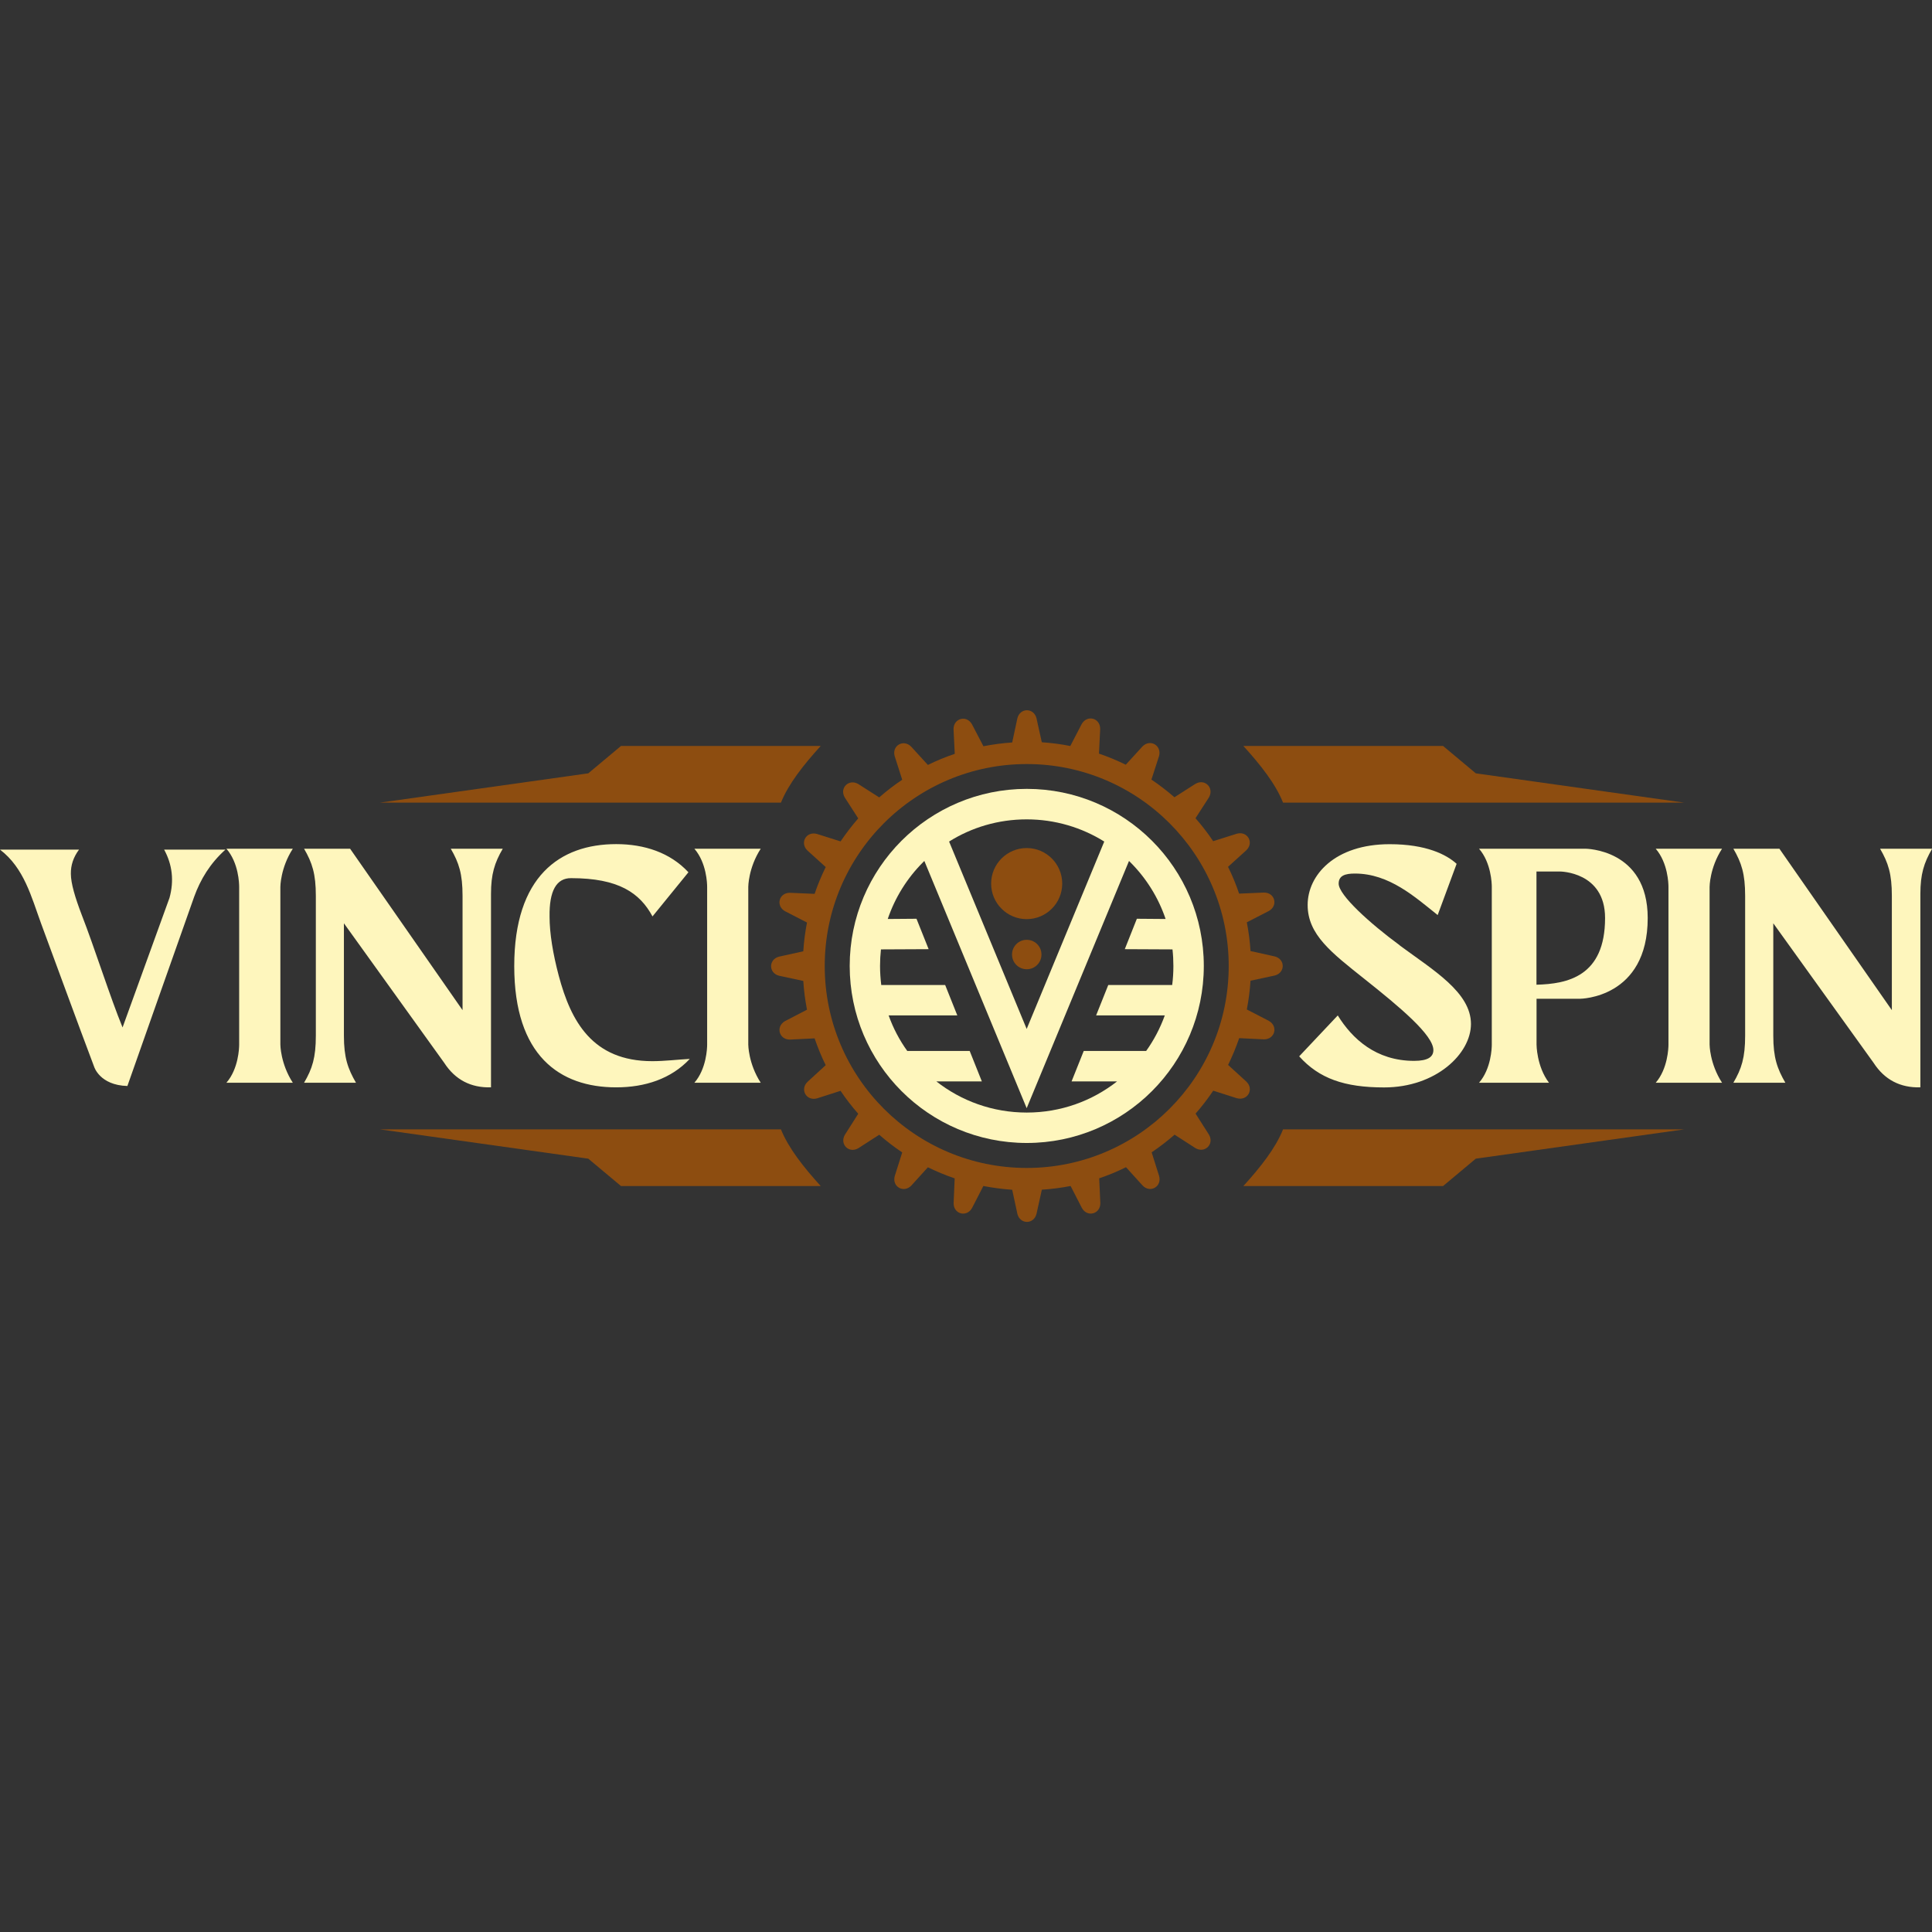 <?xml version="1.0" encoding="UTF-8"?> <svg xmlns="http://www.w3.org/2000/svg" id="Layer_1" viewBox="0 0 256 256"><rect x="0" y="0" width="256" height="256" fill="#333333" stroke="none"/><defs><style>.cls-1{fill-rule:evenodd;}.cls-1,.cls-2{fill:#8d4d10;}.cls-3{fill:#fef6bd;}</style></defs><path class="cls-3" d="M21.75,112.58c1.09,2,1.33,4.13.71,6.39l-6.22,17.17c-1.63-3.96-3.73-10.61-5.42-14.94-.86-2.25-1.43-4.15-1.43-5.41-.02-1.14.33-2.2,1.08-3.21H0c3.2,2.43,4.16,6.28,5.46,9.83,2.33,6.29,4.67,12.73,7.01,18.93,0,0,.73,2.46,4.41,2.56,0,0,8.03-22.79,8.85-25.08.83-2.29,2.11-4.42,4.14-6.24h-8.12ZM37.15,117.52s0-2.51,1.65-5.06h-8.8c1.63,1.88,1.69,4.63,1.69,5.06v20.92c0,.4-.08,3.18-1.69,5.03h8.8c-1.65-2.55-1.65-5.07-1.65-5.07v-20.88ZM59.73,112.46c1.08,1.86,1.56,3.33,1.56,6.24v15.15l-14.9-21.39h-6.1c1.08,1.86,1.56,3.33,1.56,6.24v18.54c0,2.9-.47,4.37-1.56,6.23h6.88c-1.08-1.87-1.6-3.33-1.6-6.23v-14.9l13.29,18.49c1.45,2.24,3.52,3.32,6.2,3.25v-25.64c0-2.59.47-4.12,1.56-5.98h-6.88ZM86.43,140.61c-7.97,0-10.79-5.33-12.39-11.31-.77-2.9-1.22-5.64-1.22-7.84-.05-3.41.9-5.12,2.86-5.1,6.28,0,9.1,1.95,10.78,5.07l4.76-5.85c-2.42-2.61-5.85-3.73-9.57-3.73-7.48,0-13.51,4.29-13.51,16.16s6.02,16.07,13.51,16.07c3.81,0,7.28-1.13,9.75-3.77-1.64.09-3.33.3-4.98.3ZM99.15,117.52s0-2.51,1.65-5.06h-8.79c1.62,1.88,1.69,4.63,1.69,5.06v20.92c0,.4-.08,3.18-1.69,5.03h8.79c-1.65-2.55-1.65-5.07-1.65-5.07v-20.88Z"></path><path class="cls-3" d="M185.49,125.27c-3.99-2.93-8.11-6.67-8.11-8.18,0-1.08.87-1.34,2.16-1.34,4.55,0,7.97,3.12,10.96,5.5l2.51-6.79c-1.34-1.22-4.02-2.6-8.87-2.6-7.28,0-10.87,4.11-10.87,8.05s3.16,6.33,7.57,9.84c4.61,3.66,9.09,7.4,9.09,9.39,0,.91-.73,1.43-2.55,1.43-5.07,0-8.21-2.94-10.12-6.02l-5.11,5.42c2.64,2.94,6,4.12,11.25,4.12,6.88,0,11.51-4.47,11.51-8.41,0-4.2-5.02-7.14-9.43-10.4ZM210.05,112.46h-14.07c1.61,1.85,1.69,4.63,1.69,5.02v20.96c0,.4-.08,3.18-1.69,5.03h9.27c-1.65-2.17-1.65-5.07-1.65-5.07v-6.06h5.77s8.96-.04,8.96-10.7c0-9.18-8.27-9.18-8.27-9.18ZM203.59,130.49v-15.01h3.12s5.97.01,5.97,6.16c0,7.77-5.01,8.73-9.09,8.84ZM226.53,117.52s0-2.51,1.65-5.06h-8.79c1.62,1.88,1.69,4.63,1.69,5.06v20.92c0,.4-.09,3.18-1.69,5.03h8.79c-1.65-2.55-1.65-5.07-1.65-5.07v-20.88ZM249.12,112.46c1.08,1.86,1.56,3.33,1.56,6.24v15.15l-14.9-21.39h-6.1c1.08,1.86,1.56,3.33,1.56,6.24v18.54c0,2.9-.47,4.37-1.56,6.23h6.89c-1.08-1.87-1.6-3.33-1.6-6.23v-14.9l13.29,18.49c1.45,2.24,3.53,3.32,6.2,3.25v-25.64c0-2.59.47-4.12,1.56-5.98h-6.88Z"></path><path class="cls-1" d="M103.48,106.35h-53.12l27.59-3.88,4.34-3.63h26.46c-2.27,2.5-4.26,5.01-5.27,7.51Z"></path><path class="cls-1" d="M103.48,149.65h-53.12l27.59,3.88,4.34,3.63h26.46c-2.27-2.5-4.26-5.01-5.27-7.51Z"></path><path class="cls-1" d="M170.02,106.35h53.12l-27.59-3.88-4.34-3.63h-26.46c2.27,2.5,4.26,5.01,5.26,7.51Z"></path><path class="cls-1" d="M170.02,149.65h53.12l-27.59,3.88-4.34,3.63h-26.46c2.27-2.5,4.26-5.01,5.26-7.51Z"></path><path class="cls-2" d="M138.02,98.35c1.29.09,2.56.25,3.8.5l1.51-2.91c.72-1.27,2.46-.81,2.45.65l-.16,3.27c1.22.41,2.41.91,3.55,1.47l2.21-2.42c1.02-1.04,2.58-.14,2.2,1.27l-1.01,3.12c1.07.72,2.08,1.5,3.05,2.34l2.77-1.77c1.26-.75,2.53.53,1.8,1.79l-1.78,2.76c.84.96,1.63,1.97,2.34,3.04l3.14-.99c1.4-.39,2.31,1.17,1.26,2.19l-2.43,2.2c.57,1.14,1.06,2.33,1.47,3.55l3.28-.14c1.46-.02,1.93,1.72.66,2.44l-2.92,1.5c.24,1.24.41,2.51.49,3.81l3.21.71c1.41.36,1.41,2.17,0,2.53l-3.21.69c-.08,1.29-.25,2.56-.49,3.81l2.92,1.51c1.27.72.81,2.46-.66,2.45l-3.27-.16c-.42,1.22-.91,2.4-1.47,3.55l2.43,2.22c1.04,1.02.14,2.58-1.27,2.19l-3.13-1c-.71,1.06-1.5,2.08-2.34,3.04l1.77,2.78c.74,1.25-.53,2.53-1.79,1.79l-2.76-1.78c-.96.84-1.98,1.62-3.04,2.34l.99,3.14c.39,1.4-1.18,2.31-2.19,1.26l-2.2-2.43c-1.14.57-2.33,1.06-3.55,1.47l.15,3.28c.02,1.46-1.73,1.93-2.44.66l-1.5-2.92c-1.24.24-2.51.41-3.81.49l-.71,3.21c-.36,1.41-2.17,1.41-2.53,0l-.69-3.2c-1.29-.09-2.57-.26-3.82-.5l-1.5,2.92c-.71,1.27-2.46.81-2.44-.65l.14-3.28c-1.22-.41-2.4-.91-3.55-1.47l-2.2,2.43c-1.02,1.04-2.58.14-2.19-1.27l.99-3.13c-1.07-.71-2.08-1.5-3.05-2.34l-2.76,1.78c-1.25.75-2.53-.53-1.78-1.79l1.76-2.77c-.84-.96-1.63-1.97-2.34-3.04l-3.12,1c-1.4.39-2.31-1.17-1.26-2.19l2.41-2.21c-.57-1.14-1.05-2.33-1.47-3.55l-3.26.16c-1.46.02-1.93-1.73-.66-2.45l2.91-1.51c-.24-1.25-.41-2.52-.49-3.81l-3.21-.69c-1.41-.36-1.41-2.17,0-2.53l3.21-.71c.08-1.29.25-2.57.49-3.81l-2.91-1.5c-1.27-.71-.8-2.46.65-2.44l3.27.14c.41-1.22.91-2.4,1.47-3.55l-2.43-2.2c-1.04-1.02-.14-2.58,1.27-2.19l3.13.99c.72-1.07,1.5-2.08,2.34-3.05l-1.78-2.76c-.75-1.26.53-2.53,1.79-1.79l2.77,1.77c.96-.84,1.98-1.63,3.05-2.34l-1-3.12c-.4-1.4,1.17-2.31,2.19-1.26l2.21,2.42c1.15-.57,2.33-1.06,3.56-1.47l-.16-3.26c-.02-1.46,1.73-1.93,2.44-.66l1.52,2.91c1.24-.24,2.51-.41,3.81-.5l.69-3.21c.36-1.41,2.17-1.41,2.53,0l.71,3.21ZM154.97,109.08c-4.84-4.84-11.53-7.84-18.92-7.84s-14.08,3-18.93,7.84c-4.84,4.84-7.84,11.53-7.84,18.92s3,14.08,7.84,18.92c4.84,4.84,11.54,7.84,18.93,7.84s14.08-3,18.92-7.84c4.84-4.84,7.84-11.53,7.84-18.92s-3-14.08-7.84-18.92Z"></path><path class="cls-3" d="M136.05,104.53c6.48,0,12.35,2.63,16.59,6.87,4.24,4.24,6.87,10.11,6.87,16.59s-2.63,12.35-6.87,16.59c-4.24,4.24-10.11,6.87-16.59,6.87s-12.35-2.63-16.59-6.87c-4.24-4.24-6.87-10.11-6.87-16.59s2.63-12.35,6.87-16.59c4.25-4.24,10.12-6.87,16.59-6.87ZM123.05,125.77l-6.32.03c-.08.72-.12,1.45-.12,2.19,0,.86.06,1.7.16,2.53h8.47l1.61,4.03h-9.1c.6,1.69,1.44,3.28,2.47,4.71h8.27l1.61,4.03h-6.03c3.3,2.59,7.46,4.13,11.98,4.13s8.67-1.54,11.97-4.13h-6.03l1.61-4.03h8.27c1.03-1.44,1.86-3.02,2.47-4.71h-9.1l1.61-4.03h8.47c.11-.83.16-1.67.16-2.53,0-.74-.04-1.48-.12-2.19l-6.32-.03,1.6-4.03,3.81.03c-.97-2.86-2.58-5.42-4.67-7.51l-.18-.18-13.56,32.76-13.56-32.76-.18.18c-2.09,2.09-3.7,4.65-4.67,7.51l3.81-.03,1.61,4.03ZM125.76,111.51l10.28,24.83,10.28-24.83c-2.98-1.86-6.51-2.94-10.28-2.94s-7.3,1.07-10.28,2.94Z"></path><path class="cls-1" d="M136.04,112.37c2.6,0,4.71,2.11,4.71,4.71s-2.11,4.71-4.71,4.71-4.71-2.11-4.71-4.71,2.11-4.71,4.71-4.71Z"></path><path class="cls-1" d="M136.05,124.53c1.08,0,1.95.87,1.95,1.95s-.87,1.95-1.95,1.95-1.95-.87-1.95-1.95.87-1.95,1.95-1.95Z"></path></svg> 